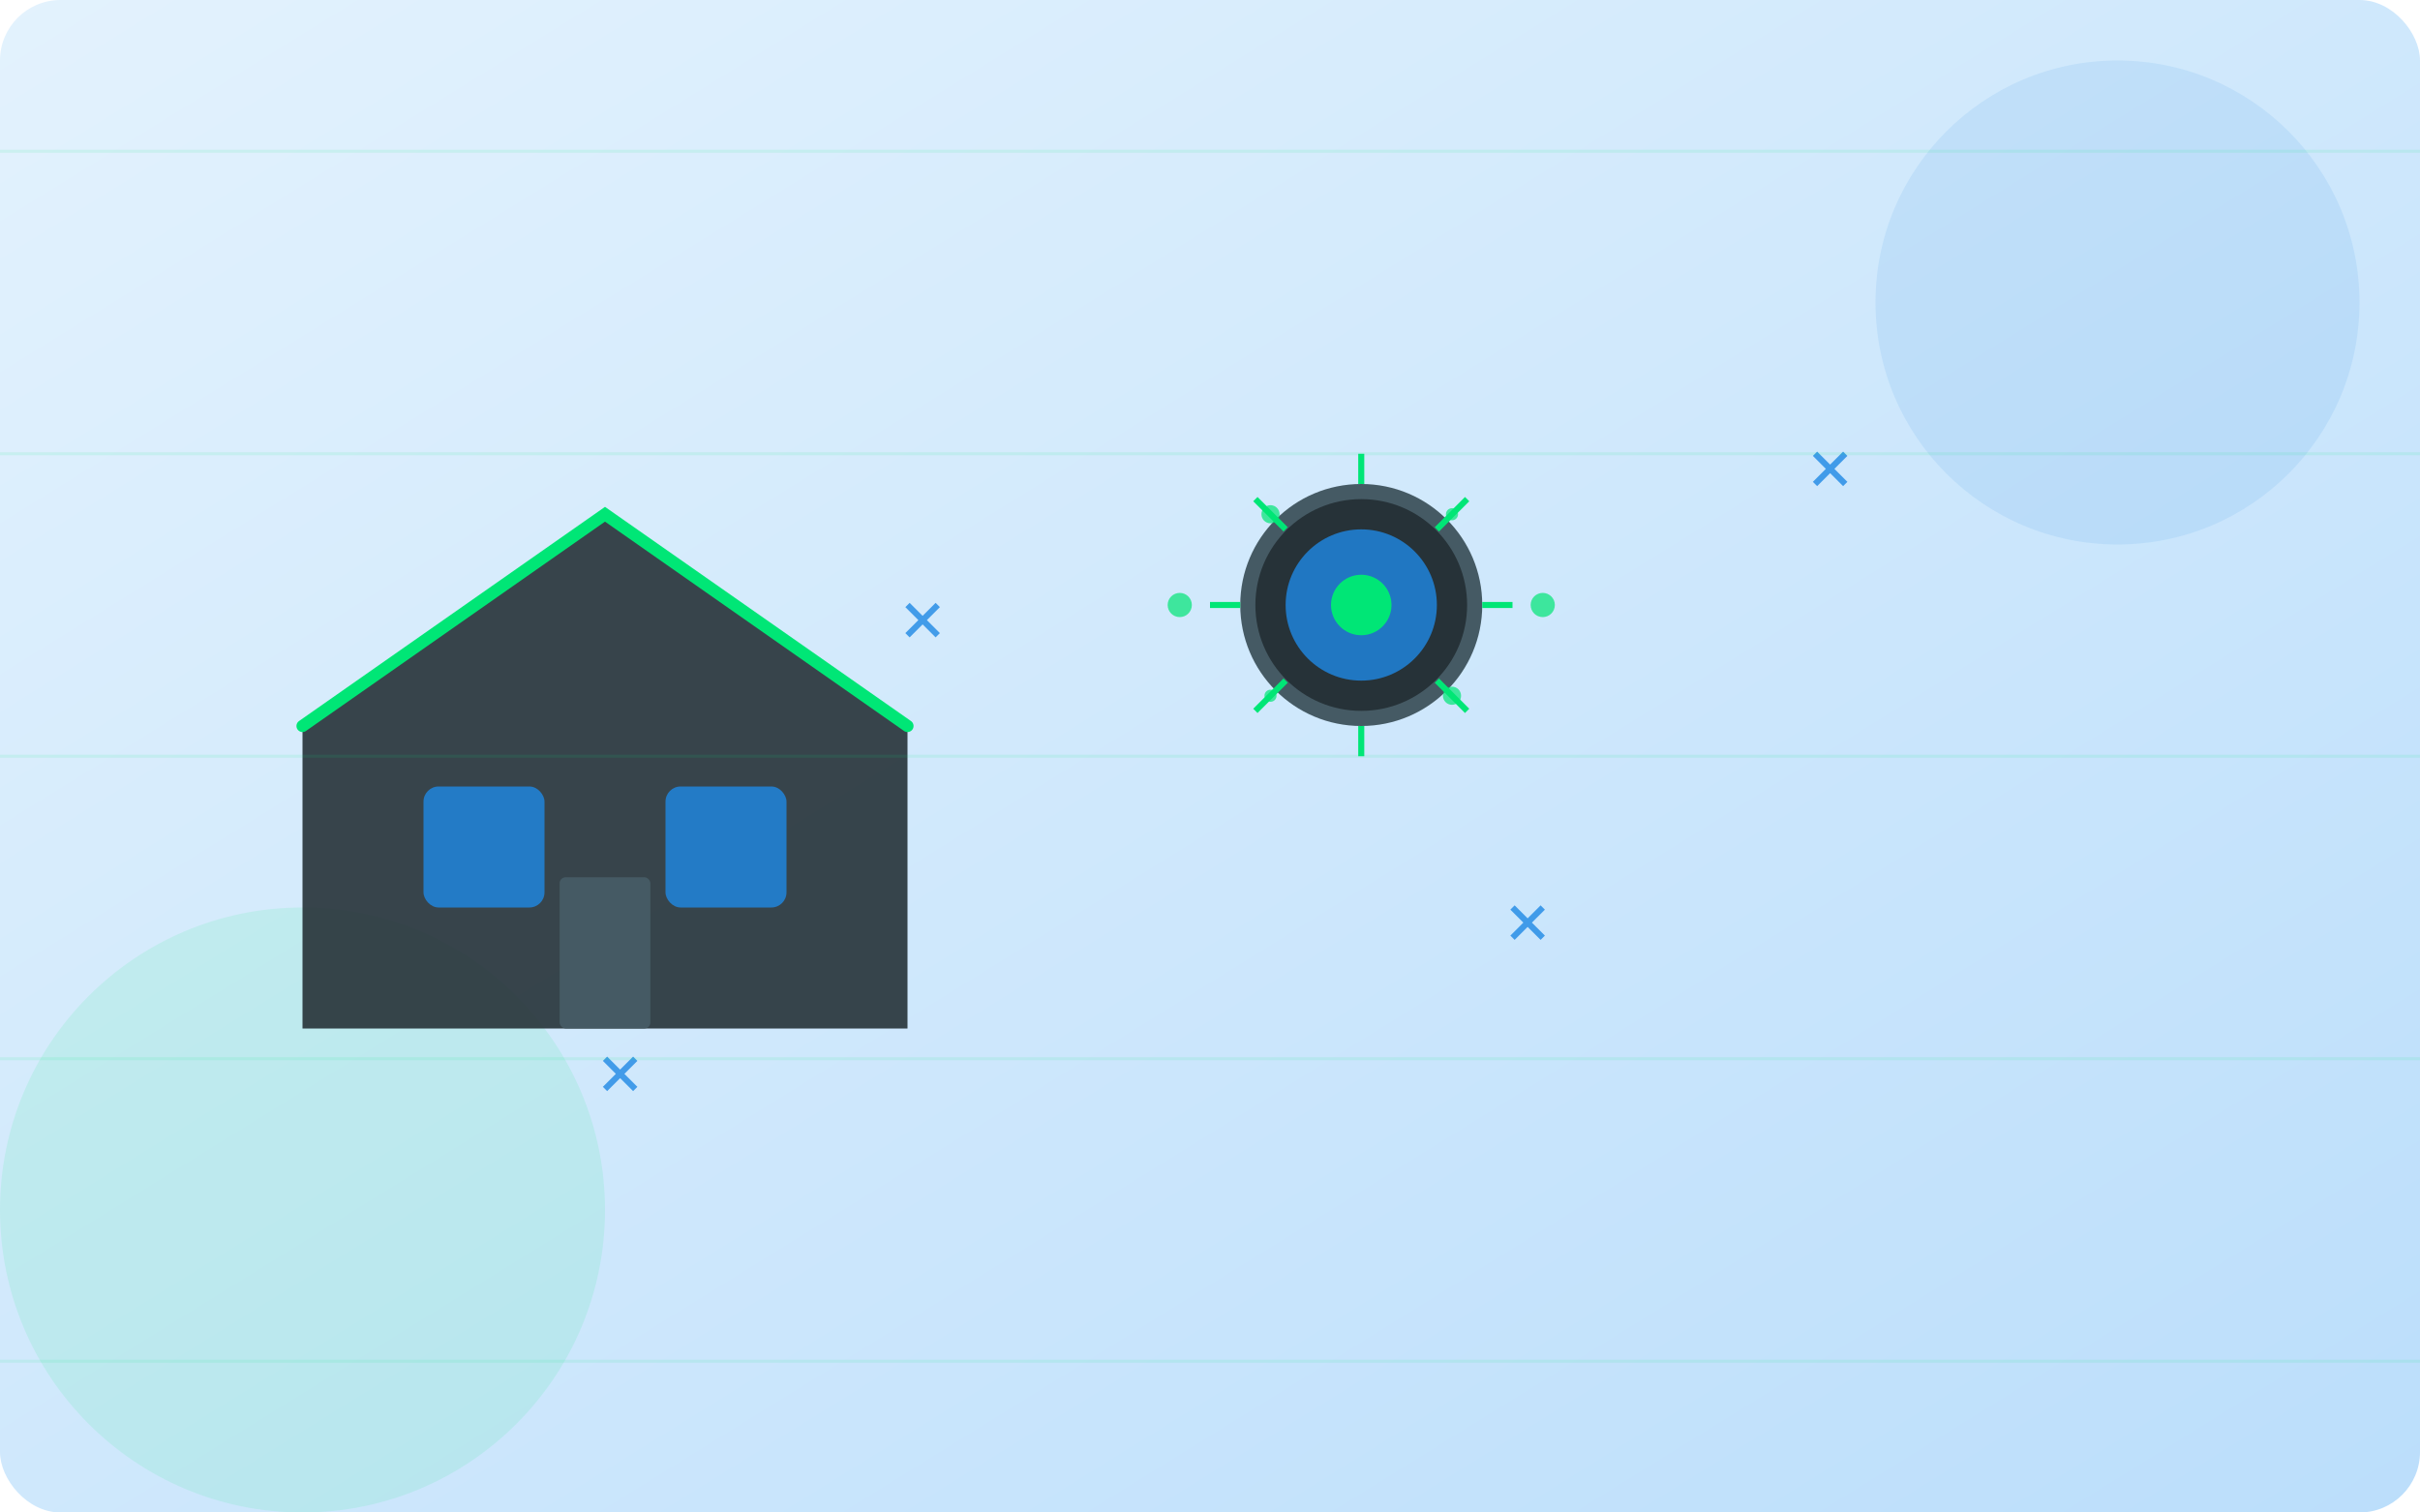 <svg xmlns="http://www.w3.org/2000/svg" viewBox="0 0 800 500" width="800" height="500">
  <!-- Background with gradient -->
  <defs>
    <linearGradient id="bg-gradient" x1="0%" y1="0%" x2="100%" y2="100%">
      <stop offset="0%" stop-color="#e3f2fd" />
      <stop offset="100%" stop-color="#bbdefb" />
    </linearGradient>
    
    <!-- Particle effect -->
    <filter id="glow" x="-20%" y="-20%" width="140%" height="140%">
      <feGaussianBlur stdDeviation="3" result="blur" />
      <feComposite in="SourceGraphic" in2="blur" operator="over" />
    </filter>
  </defs>
  
  <!-- Background -->
  <rect width="800" height="500" fill="url(#bg-gradient)" rx="20" ry="20" />
  
  <!-- Decorative circles -->
  <circle cx="700" cy="100" r="80" fill="#1e88e5" opacity="0.1" />
  <circle cx="100" cy="400" r="100" fill="#00e676" opacity="0.1" />
  
  <!-- Modern house silhouette -->
  <g transform="translate(100, 140)">
    <!-- House structure -->
    <path d="M0,200 L0,100 L100,30 L200,100 L200,200 Z" fill="#263238" opacity="0.9" />
    
    <!-- Windows -->
    <rect x="40" y="120" width="40" height="40" fill="#1e88e5" opacity="0.8" rx="5" ry="5" />
    <rect x="120" y="120" width="40" height="40" fill="#1e88e5" opacity="0.8" rx="5" ry="5" />
    
    <!-- Door -->
    <rect x="85" y="150" width="30" height="50" fill="#455a64" rx="2" ry="2" />
    
    <!-- Roof highlight -->
    <path d="M0,100 L100,30 L200,100" fill="none" stroke="#00e676" stroke-width="4" stroke-linecap="round" />
  </g>
  
  <!-- Cleaning elements -->
  <g transform="translate(400, 150)">
    <!-- Robot vacuum -->
    <circle cx="50" cy="50" r="40" fill="#455a64" />
    <circle cx="50" cy="50" r="35" fill="#263238" />
    <circle cx="50" cy="50" r="25" fill="#1e88e5" opacity="0.8" />
    <circle cx="50" cy="50" r="10" fill="#00e676" />
    
    <!-- Digital rays around robot -->
    <g filter="url(#glow)">
      <line x1="50" y1="0" x2="50" y2="10" stroke="#00e676" stroke-width="2" />
      <line x1="50" y1="90" x2="50" y2="100" stroke="#00e676" stroke-width="2" />
      <line x1="0" y1="50" x2="10" y2="50" stroke="#00e676" stroke-width="2" />
      <line x1="90" y1="50" x2="100" y2="50" stroke="#00e676" stroke-width="2" />
      
      <line x1="15" y1="15" x2="25" y2="25" stroke="#00e676" stroke-width="2" />
      <line x1="75" y1="75" x2="85" y2="85" stroke="#00e676" stroke-width="2" />
      <line x1="15" y1="85" x2="25" y2="75" stroke="#00e676" stroke-width="2" />
      <line x1="75" y1="25" x2="85" y2="15" stroke="#00e676" stroke-width="2" />
    </g>
    
    <!-- Digital particles -->
    <circle cx="20" cy="20" r="3" fill="#00e676" opacity="0.7" />
    <circle cx="80" cy="20" r="2" fill="#00e676" opacity="0.7" />
    <circle cx="20" cy="80" r="2" fill="#00e676" opacity="0.7" />
    <circle cx="80" cy="80" r="3" fill="#00e676" opacity="0.7" />
    <circle cx="110" cy="50" r="4" fill="#00e676" opacity="0.7" />
    <circle cx="-10" cy="50" r="4" fill="#00e676" opacity="0.7" />
  </g>
  
  <!-- Sparkle elements to represent cleanliness -->
  <g transform="translate(300, 200)" opacity="0.8">
    <path d="M0,0 L10,10 M0,10 L10,0" stroke="#1e88e5" stroke-width="2" />
  </g>
  <g transform="translate(500, 300)" opacity="0.8">
    <path d="M0,0 L10,10 M0,10 L10,0" stroke="#1e88e5" stroke-width="2" />
  </g>
  <g transform="translate(200, 350)" opacity="0.8">
    <path d="M0,0 L10,10 M0,10 L10,0" stroke="#1e88e5" stroke-width="2" />
  </g>
  <g transform="translate(600, 150)" opacity="0.8">
    <path d="M0,0 L10,10 M0,10 L10,0" stroke="#1e88e5" stroke-width="2" />
  </g>
  
  <!-- Futuristic scan lines -->
  <g opacity="0.1">
    <line x1="0" y1="50" x2="800" y2="50" stroke="#00e676" stroke-width="1" />
    <line x1="0" y1="150" x2="800" y2="150" stroke="#00e676" stroke-width="1" />
    <line x1="0" y1="250" x2="800" y2="250" stroke="#00e676" stroke-width="1" />
    <line x1="0" y1="350" x2="800" y2="350" stroke="#00e676" stroke-width="1" />
    <line x1="0" y1="450" x2="800" y2="450" stroke="#00e676" stroke-width="1" />
  </g>
</svg>
